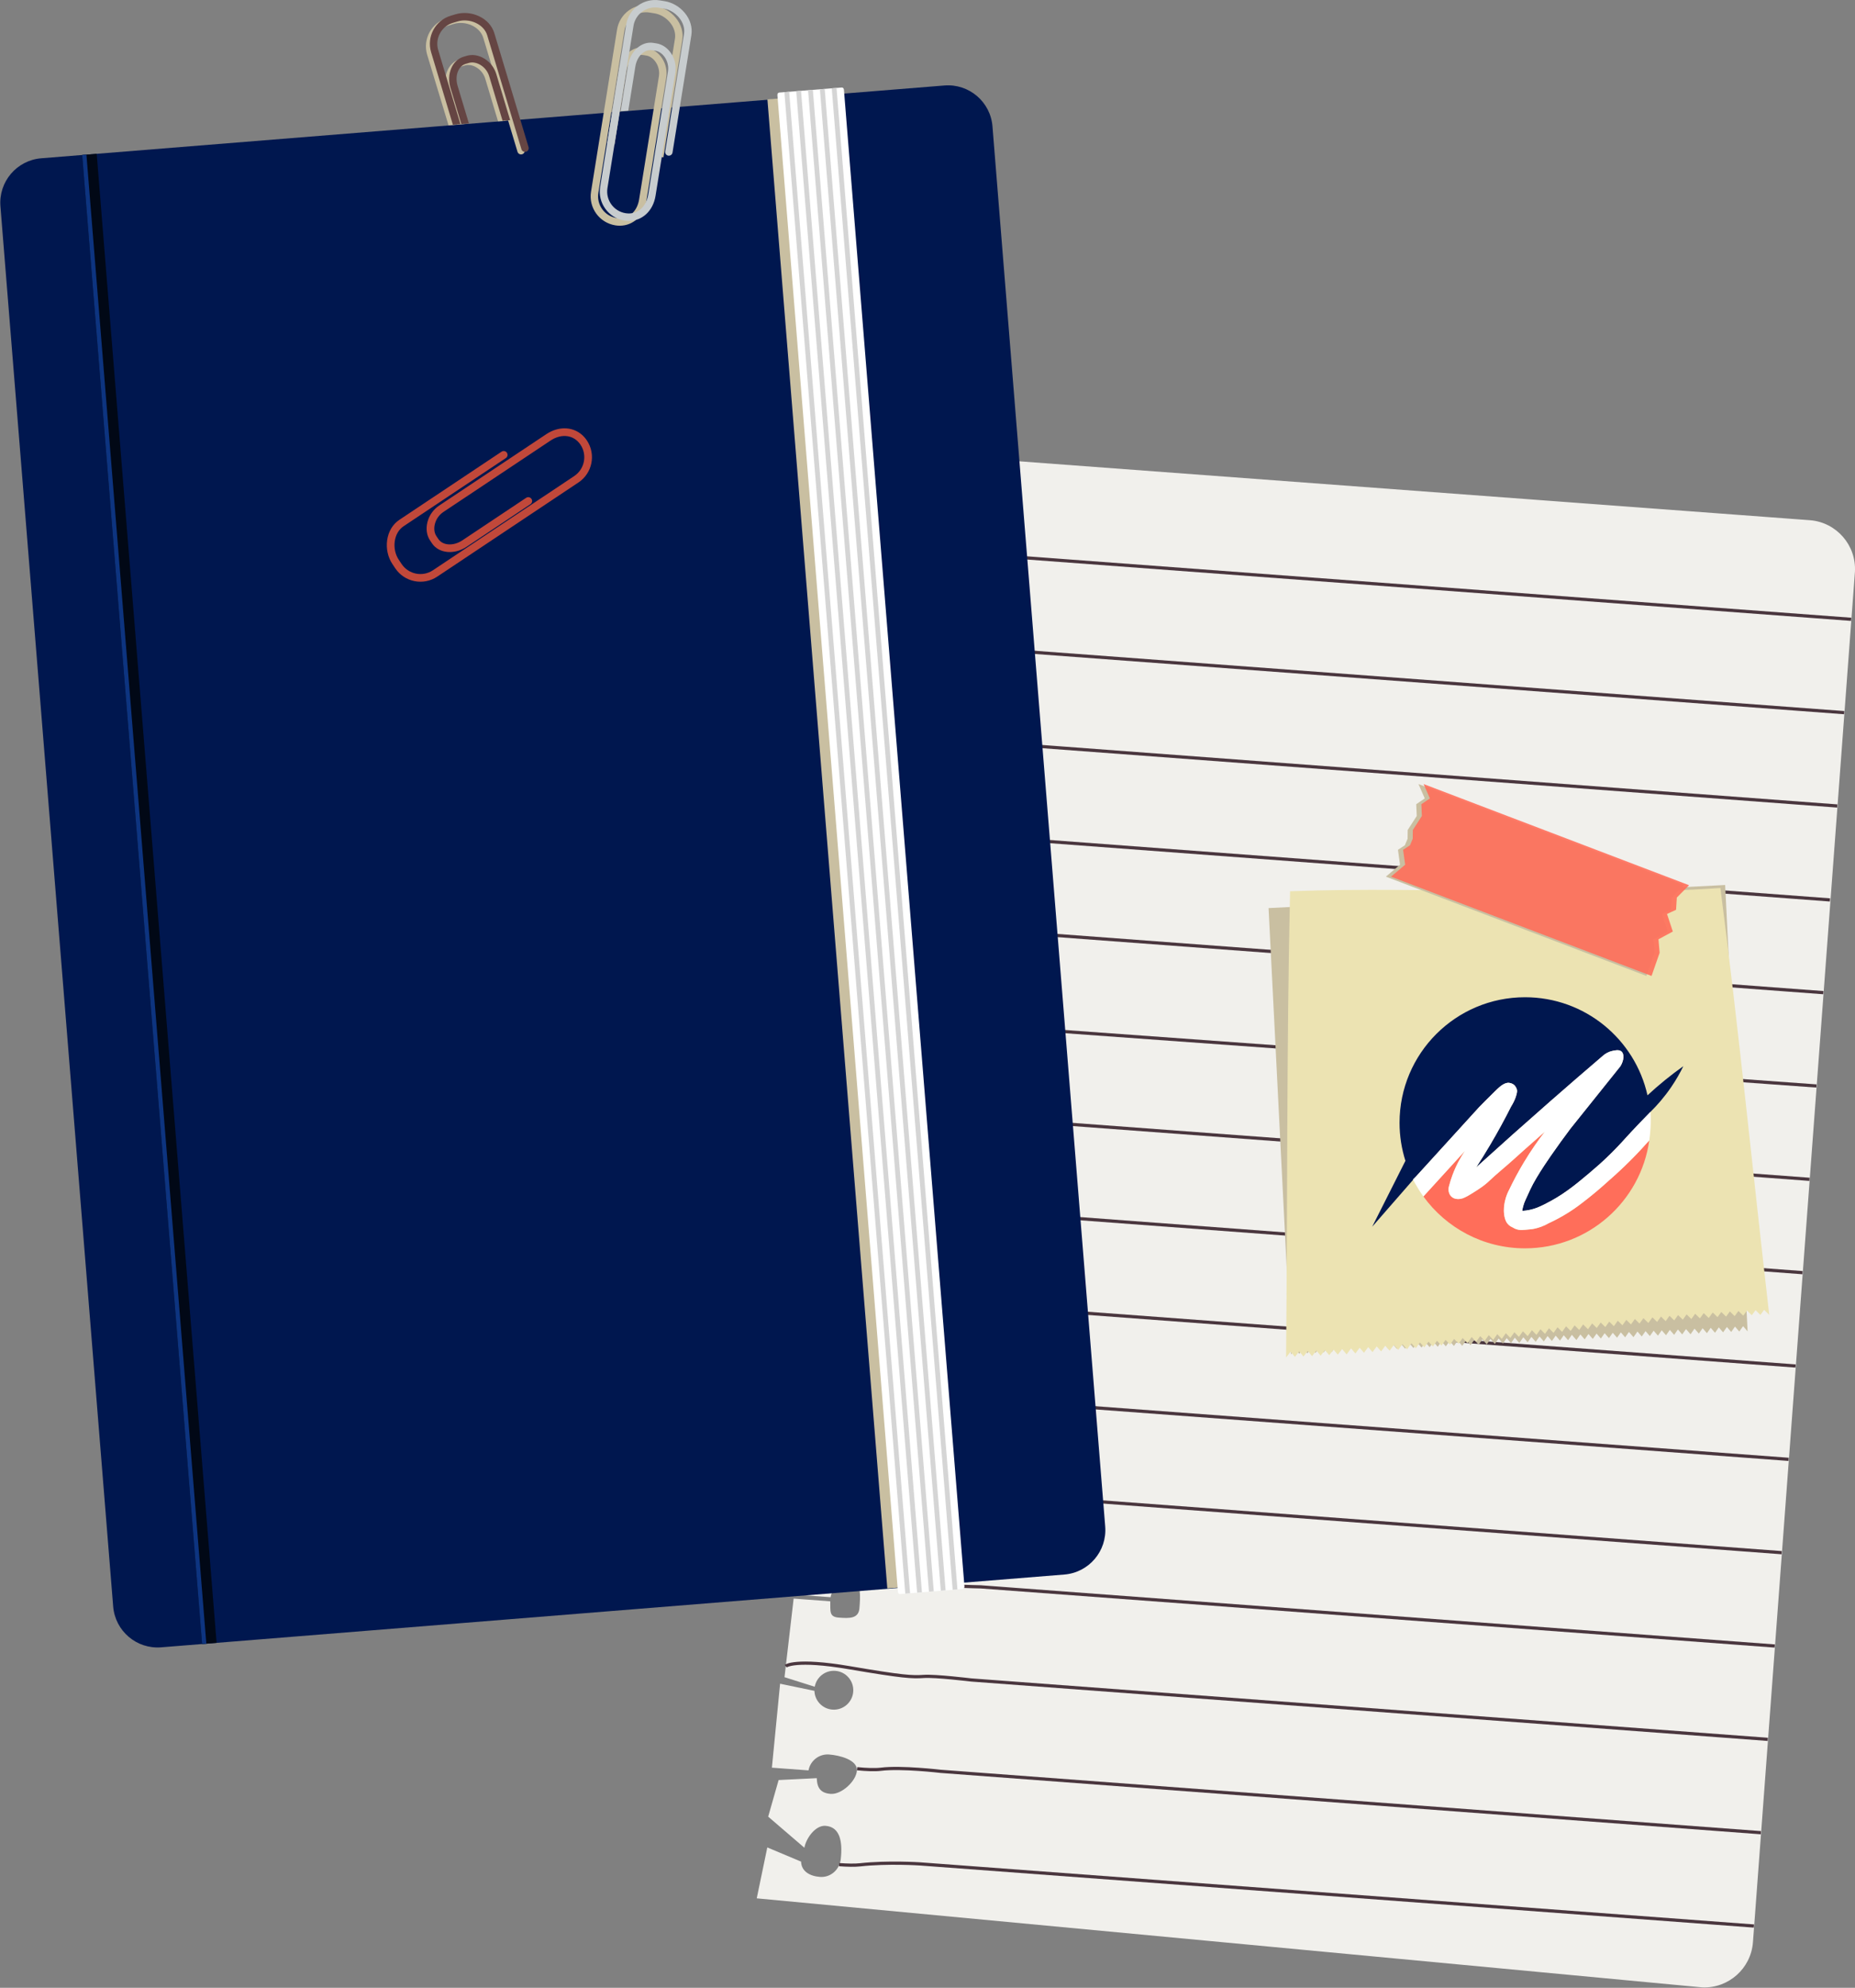 <?xml version="1.0" encoding="UTF-8" standalone="no"?>
<!-- Created with Inkscape (http://www.inkscape.org/) -->

<svg
   version="1.1"
   id="svg1"
   width="881.418"
   height="944.07"
   viewBox="0 0 881.418 944.07"
   xmlns="http://www.w3.org/2000/svg"
   xmlns:svg="http://www.w3.org/2000/svg">
  <rect x="0" y="0" width="881.418" height="944.07" fill="#808080" stroke="none"/>
  <defs
     id="defs1">
    <clipPath
       clipPathUnits="userSpaceOnUse"
       id="clipPath1219">
      <path
         d="M 0,1080 H 1920 V 0 H 0 Z"
         transform="translate(-1274.569,-708.72)"
         id="path1219" />
    </clipPath>
    <clipPath
       clipPathUnits="userSpaceOnUse"
       id="clipPath1221">
      <path
         d="M 0,1080 H 1920 V 0 H 0 Z"
         transform="translate(-934.859,-699.806)"
         id="path1221" />
    </clipPath>
    <clipPath
       clipPathUnits="userSpaceOnUse"
       id="clipPath1223">
      <path
         d="M 0,1080 H 1920 V 0 H 0 Z"
         transform="translate(-935.414,-665.532)"
         id="path1223" />
    </clipPath>
    <clipPath
       clipPathUnits="userSpaceOnUse"
       id="clipPath1225">
      <path
         d="M 0,1080 H 1920 V 0 H 0 Z"
         transform="translate(-932.032,-633.237)"
         id="path1225" />
    </clipPath>
    <clipPath
       clipPathUnits="userSpaceOnUse"
       id="clipPath1227">
      <path
         d="M 0,1080 H 1920 V 0 H 0 Z"
         transform="translate(-955.361,-597.85)"
         id="path1227" />
    </clipPath>
    <clipPath
       clipPathUnits="userSpaceOnUse"
       id="clipPath1229">
      <path
         d="M 0,1080 H 1920 V 0 H 0 Z"
         transform="translate(-951.737,-564.645)"
         id="path1229" />
    </clipPath>
    <clipPath
       clipPathUnits="userSpaceOnUse"
       id="clipPath1231">
      <path
         d="M 0,1080 H 1920 V 0 H 0 Z"
         transform="translate(-951.278,-530.738)"
         id="path1231" />
    </clipPath>
    <clipPath
       clipPathUnits="userSpaceOnUse"
       id="clipPath1233">
      <path
         d="M 0,1080 H 1920 V 0 H 0 Z"
         transform="translate(-948.577,-498.181)"
         id="path1233" />
    </clipPath>
    <clipPath
       clipPathUnits="userSpaceOnUse"
       id="clipPath1235">
      <path
         d="M 0,1080 H 1920 V 0 H 0 Z"
         transform="translate(-944.192,-465.17)"
         id="path1235" />
    </clipPath>
    <clipPath
       clipPathUnits="userSpaceOnUse"
       id="clipPath1237">
      <path
         d="M 0,1080 H 1920 V 0 H 0 Z"
         transform="translate(-919.546,-433.468)"
         id="path1237" />
    </clipPath>
    <clipPath
       clipPathUnits="userSpaceOnUse"
       id="clipPath1239">
      <path
         d="M 0,1080 H 1920 V 0 H 0 Z"
         transform="translate(-914.714,-400.373)"
         id="path1239" />
    </clipPath>
    <clipPath
       clipPathUnits="userSpaceOnUse"
       id="clipPath1241">
      <path
         d="M 0,1080 H 1920 V 0 H 0 Z"
         transform="translate(-912.311,-367.245)"
         id="path1241" />
    </clipPath>
    <clipPath
       clipPathUnits="userSpaceOnUse"
       id="clipPath1243">
      <path
         d="M 0,1080 H 1920 V 0 H 0 Z"
         transform="translate(-911.988,-333.772)"
         id="path1243" />
    </clipPath>
    <clipPath
       clipPathUnits="userSpaceOnUse"
       id="clipPath1245">
      <path
         d="M 0,1080 H 1920 V 0 H 0 Z"
         transform="translate(-909.469,-300.54)"
         id="path1245" />
    </clipPath>
    <clipPath
       clipPathUnits="userSpaceOnUse"
       id="clipPath1247">
      <path
         d="M 0,1080 H 1920 V 0 H 0 Z"
         transform="translate(-934.939,-264.006)"
         id="path1247" />
    </clipPath>
    <clipPath
       clipPathUnits="userSpaceOnUse"
       id="clipPath1249">
      <path
         d="M 0,1080 H 1920 V 0 H 0 Z"
         transform="translate(-928.496,-229.838)"
         id="path1249" />
    </clipPath>
    <clipPath
       clipPathUnits="userSpaceOnUse"
       id="clipPath1250">
      <path
         d="m 1081.546,411.515 h 170.737 v 167.238 h -170.737 z"
         transform="translate(-1081.544,-570.558)"
         id="path1250" />
    </clipPath>
    <clipPath
       clipPathUnits="userSpaceOnUse"
       id="clipPath1252">
      <path
         d="M 0,1080 H 1920 V 0 H 0 Z"
         transform="matrix(1.333,0,0,-1.333,18060,1440)"
         id="path1252" />
    </clipPath>
    <clipPath
       clipPathUnits="userSpaceOnUse"
       id="clipPath1254">
      <path
         d="M 0,1080 H 1920 V 0 H 0 Z"
         transform="translate(-1089.206,-576.565)"
         id="path1254" />
    </clipPath>
    <clipPath
       clipPathUnits="userSpaceOnUse"
       id="clipPath1255">
      <path
         d="m 1123.344,546.385 h 106.243 v 68.365 h -106.243 z"
         transform="translate(-1123.342,-581.758)"
         id="path1255" />
    </clipPath>
    <clipPath
       clipPathUnits="userSpaceOnUse"
       id="clipPath1257">
      <path
         d="M 0,1080 H 1920 V 0 H 0 Z"
         transform="matrix(1.333,0,0,-1.333,18060,1440)"
         id="path1257" />
    </clipPath>
    <clipPath
       clipPathUnits="userSpaceOnUse"
       id="clipPath1258">
      <path
         d="m 1125.166,546.385 h 106.259 v 68.365 h -106.259 z"
         transform="translate(-1125.172,-581.758)"
         id="path1258" />
    </clipPath>
    <clipPath
       clipPathUnits="userSpaceOnUse"
       id="clipPath1260">
      <path
         d="M 0,1080 H 1920 V 0 H 0 Z"
         transform="matrix(1.333,0,0,-1.333,18060,1440)"
         id="path1260" />
    </clipPath>
    <clipPath
       clipPathUnits="userSpaceOnUse"
       id="clipPath1261">
      <path
         d="m 788.117,848.936 h 21.737 v 24.593 h -21.737 z"
         transform="translate(-791.134,-862.57)"
         id="path1261" />
    </clipPath>
    <clipPath
       clipPathUnits="userSpaceOnUse"
       id="clipPath1263">
      <path
         d="M 0,1080 H 1920 V 0 H 0 Z"
         transform="matrix(1.333,0,0,-1.333,18060,1440)"
         id="path1263" />
    </clipPath>
    <clipPath
       clipPathUnits="userSpaceOnUse"
       id="clipPath1265">
      <path
         d="M 0,1080 H 1920 V 0 H 0 Z"
         transform="translate(-1023.328,-350.282)"
         id="path1265" />
    </clipPath>
    <clipPath
       clipPathUnits="userSpaceOnUse"
       id="clipPath1267">
      <path
         d="M 0,1080 H 1920 V 0 H 0 Z"
         transform="translate(-706.658,-308.832)"
         id="path1267" />
    </clipPath>
    <clipPath
       clipPathUnits="userSpaceOnUse"
       id="clipPath1269">
      <path
         d="M 0,1080 H 1920 V 0 H 0 Z"
         transform="translate(-702.997,-308.537)"
         id="path1269" />
    </clipPath>
    <clipPath
       clipPathUnits="userSpaceOnUse"
       id="clipPath1270">
      <path
         d="m 902.934,328.088 h 66.463 v 532.445 h -66.463 z"
         transform="translate(-926.66,-860.534)"
         id="path1270" />
    </clipPath>
    <clipPath
       clipPathUnits="userSpaceOnUse"
       id="clipPath1272">
      <path
         d="M 0,1080 H 1920 V 0 H 0 Z"
         transform="matrix(1.333,0,0,-1.333,18060,1440)"
         id="path1272" />
    </clipPath>
    <clipPath
       clipPathUnits="userSpaceOnUse"
       id="clipPath1274">
      <path
         d="M 0,1080 H 1920 V 0 H 0 Z"
         transform="translate(-973.163,-328.958)"
         id="path1274" />
    </clipPath>
    <clipPath
       clipPathUnits="userSpaceOnUse"
       id="clipPath1276">
      <path
         d="M 0,1080 H 1920 V 0 H 0 Z"
         transform="translate(-958.009,-326.852)"
         id="path1276" />
    </clipPath>
    <clipPath
       clipPathUnits="userSpaceOnUse"
       id="clipPath1278">
      <path
         d="M 0,1080 H 1920 V 0 H 0 Z"
         transform="translate(-953.788,-326.511)"
         id="path1278" />
    </clipPath>
    <clipPath
       clipPathUnits="userSpaceOnUse"
       id="clipPath1280">
      <path
         d="M 0,1080 H 1920 V 0 H 0 Z"
         transform="translate(-962.229,-327.191)"
         id="path1280" />
    </clipPath>
    <clipPath
       clipPathUnits="userSpaceOnUse"
       id="clipPath1282">
      <path
         d="M 0,1080 H 1920 V 0 H 0 Z"
         transform="translate(-966.449,-327.533)"
         id="path1282" />
    </clipPath>
    <clipPath
       clipPathUnits="userSpaceOnUse"
       id="clipPath1284">
      <path
         d="M 0,1080 H 1920 V 0 H 0 Z"
         transform="translate(-970.67,-327.872)"
         id="path1284" />
    </clipPath>
    <clipPath
       clipPathUnits="userSpaceOnUse"
       id="clipPath1285">
      <path
         d="m 839.953,813.627 h 32.783 v 78.702 h -32.783 z"
         transform="translate(-850.331,-813.627)"
         id="path1285" />
    </clipPath>
    <clipPath
       clipPathUnits="userSpaceOnUse"
       id="clipPath1287">
      <path
         d="M 0,1080 H 1920 V 0 H 0 Z"
         transform="matrix(1.333,0,0,-1.333,18060,1440)"
         id="path1287" />
    </clipPath>
    <clipPath
       clipPathUnits="userSpaceOnUse"
       id="clipPath1289">
      <path
         d="M 0,1080 H 1920 V 0 H 0 Z"
         transform="translate(-873.512,-889.416)"
         id="path1289" />
    </clipPath>
    <clipPath
       clipPathUnits="userSpaceOnUse"
       id="clipPath1290">
      <path
         d="m 781.25,839.01 h 35.241 v 49.495 H 781.25 Z"
         transform="translate(-784.232,-875.284)"
         id="path1290" />
    </clipPath>
    <clipPath
       clipPathUnits="userSpaceOnUse"
       id="clipPath1292">
      <path
         d="M 0,1080 H 1920 V 0 H 0 Z"
         transform="matrix(1.333,0,0,-1.333,18060,1440)"
         id="path1292" />
    </clipPath>
    <clipPath
       clipPathUnits="userSpaceOnUse"
       id="clipPath1294">
      <path
         d="M 0,1080 H 1920 V 0 H 0 Z"
         transform="translate(-785.636,-876.183)"
         id="path1294" />
    </clipPath>
    <clipPath
       clipPathUnits="userSpaceOnUse"
       id="clipPath1296">
      <path
         d="M 0,1080 H 1920 V 0 H 0 Z"
         transform="translate(-792.536,-863.47)"
         id="path1296" />
    </clipPath>
    <clipPath
       clipPathUnits="userSpaceOnUse"
       id="clipPath1298">
      <path
         d="M 0,1080 H 1920 V 0 H 0 Z"
         transform="translate(-837.596,-738.433)"
         id="path1298" />
    </clipPath>
    <clipPath
       clipPathUnits="userSpaceOnUse"
       id="clipPath1300">
      <path
         d="M 0,1080 H 1920 V 0 H 0 Z"
         transform="translate(-1229.35,-514.243)"
         id="path1300" />
    </clipPath>
    <clipPath
       clipPathUnits="userSpaceOnUse"
       id="clipPath1302">
      <path
         d="M 0,1080 H 1920 V 0 H 0 Z"
         transform="translate(-1217.214,-487.814)"
         id="path1302" />
    </clipPath>
    <clipPath
       clipPathUnits="userSpaceOnUse"
       id="clipPath1304">
      <path
         d="M 0,1080 H 1920 V 0 H 0 Z"
         transform="translate(-1217.651,-492.079)"
         id="path1304" />
    </clipPath>
  </defs>
  <g
     id="g1217"
     transform="translate(-18899.289,-247.965)">
    <path
       id="path1218"
       d="m 0,0 -0.674,0.05 -334.5,24.905 -3.102,-19.998 13.05,-0.971 c 0.623,3.444 5.198,3.563 8.766,3.298 3.814,-0.285 6.677,-3.605 6.391,-7.421 -0.283,-3.813 -3.604,-6.677 -7.419,-6.392 -3.568,0.265 -7.741,5.556 -7.847,9.054 l -16.06,2.732 3.314,-27.874 13.615,-4.048 c 0.621,3.441 2.219,4.411 5.787,4.147 3.815,-0.284 6.675,-3.607 6.392,-7.42 -0.284,-3.816 -3.605,-6.678 -7.42,-6.395 -3.568,0.267 -4.188,4.078 -4.294,7.577 l -15.167,0.083 0.02,-26.894 10.923,-2.419 c 0.623,3.444 3.76,5.93 7.327,5.665 3.815,-0.283 6.675,-3.606 6.392,-7.421 -0.283,-3.814 -3.607,-6.675 -7.421,-6.392 -3.568,0.267 -6.301,3.19 -6.407,6.688 l -13.051,0.972 -1.99,-28.676 13.72,-2.286 c 0.623,3.444 2.97,7.58 6.539,7.313 3.814,-0.285 6.676,-3.605 6.391,-7.419 -0.283,-3.815 -3.605,-6.677 -7.419,-6.393 -3.568,0.266 -5.182,1.808 -5.288,5.308 l -16.771,-1.476 1.128,-18.821 13.111,-2.545 c 0.624,3.445 6.456,5.272 10.024,5.007 3.814,-0.285 3.28,-7.068 2.996,-10.883 -0.283,-3.816 -3.606,-6.678 -7.419,-6.393 -3.568,0.267 -6.3,3.189 -6.407,6.687 l -12.414,6.664 -0.42,-35.561 10.722,0.558 c 0.623,3.443 3.76,5.929 7.328,5.664 3.815,-0.285 6.677,-3.606 6.392,-7.423 -0.285,-3.813 -0.857,-7.229 -4.673,-6.944 -3.566,0.265 -6.299,3.189 -6.407,6.686 l -13.052,0.971 -4.858,-27.786 13.052,-0.971 c 0.623,3.444 3.758,5.93 7.326,5.665 3.814,-0.285 6.679,-3.606 6.393,-7.423 -0.285,-3.813 -3.606,-6.677 -7.421,-6.392 -3.566,0.267 -6.3,3.189 -6.407,6.687 l -13.052,0.973 -2.11,-28.341 13.903,2.149 c 0.621,3.443 2.907,2.809 6.475,2.543 3.816,-0.284 6.678,-3.605 6.393,-7.42 -0.283,-3.814 -3.606,-6.678 -7.42,-6.393 -3.571,0.267 -3.829,3.858 -3.935,7.354 l -15.525,0.304 0.932,-27.735 11.783,-0.109 c 0.623,3.444 4.73,5.963 8.296,5.699 3.815,-0.284 3.934,-5.108 3.651,-8.922 -0.285,-3.814 -3.609,-6.677 -7.421,-6.391 -3.568,0.264 -4.921,2.607 -5.027,6.106 l -14.433,1.551 -0.504,-30.202 13.051,-0.973 c 0.623,3.442 3.76,5.93 7.328,5.667 3.812,-0.287 6.752,-0.052 6.469,-3.865 -0.285,-3.815 -3.683,-10.235 -7.499,-9.95 -3.566,0.267 -5.232,1.728 -5.339,5.226 l -13.052,0.973 -4.782,-25.017 13.052,-0.973 c 0.623,3.444 3.76,5.929 7.328,5.665 3.813,-0.285 7.699,-0.825 7.412,-4.64 -0.283,-3.814 -4.628,-9.456 -8.442,-9.173 -3.568,0.267 -6.432,1.55 -6.539,5.05 l -12.918,2.608 -2.112,-28.341 13.553,0.765 c 0.623,3.443 3.257,4.196 6.825,3.928 3.815,-0.283 6.677,-3.604 6.392,-7.419 -0.283,-3.817 -3.603,-6.676 -7.419,-6.393 -3.568,0.265 -6.301,3.189 -6.408,6.689 l -13.052,0.969 -2.11,-28.339 12.565,1.279 c 0.623,3.445 4.246,3.679 7.814,3.415 3.814,-0.285 6.676,-3.609 6.391,-7.424 -0.283,-3.815 -0.182,-4.581 -3.996,-4.297 -3.568,0.269 -9.724,1.094 -9.832,4.592 l -13.051,0.973 1.313,-26.246 13.053,-0.972 c 0.623,3.444 3.758,5.93 7.326,5.665 3.814,-0.283 3.253,-5.701 2.97,-9.517 -0.283,-3.815 -3.536,-3.701 -7.351,-3.416 -3.568,0.267 -2.947,2.31 -3.056,5.807 l -13.05,0.974 -3.26,-28.007 10.777,-3.404 c 0.623,3.445 3.76,5.931 7.328,5.665 3.815,-0.281 6.676,-3.607 6.394,-7.419 -0.286,-3.815 -3.609,-6.679 -7.422,-6.394 -3.568,0.267 -6.302,3.187 -6.408,6.687 l -12.238,2.54 -2.924,-29.909 13.052,-0.97 c 0.623,3.443 3.759,5.93 7.327,5.664 3.815,-0.283 10.206,-1.928 9.921,-5.742 -0.283,-3.814 -5.517,-8.573 -9.334,-8.291 -3.565,0.267 -4.866,2.105 -4.974,5.602 l -13.597,-0.671 -3.72,-13.043 12.903,-11.079 c 0.623,3.445 3.968,8.07 7.536,7.807 5.08,-0.379 6.142,-5.438 5.44,-11.807 -0.42,-3.801 -3.608,-6.676 -7.423,-6.391 -3.566,0.265 -6.622,1.949 -6.729,5.448 l -12.04,5.057 -3.766,-18.141 334.856,-31.523 2.287,-0.215 c 9.318,-0.32 17.247,6.757 17.962,16.069 l 0.036,0.473 36.312,487.726 0.008,0.128 C 16.47,-8.896 9.376,-0.791 0,0"
       style="fill:#f1f0ec;fill-opacity:1;fill-rule:nonzero;stroke:none"
       transform="matrix(1.333,0,0,-1.333,19759.425,495.04)"
       clip-path="url(#clipPath1219)" />
    <path
       id="path1220"
       d="m 0,0 c 0,0 6.485,-6.337 23.713,-4.11 17.229,2.229 28.029,0.259 28.029,0.259 l 302.643,-22.534"
       style="fill:none;stroke:#4a363e;stroke-width:1.141;stroke-linecap:butt;stroke-linejoin:miter;stroke-miterlimit:10;stroke-dasharray:none;stroke-opacity:1"
       transform="matrix(1.333,0,0,-1.333,19306.478,506.925)"
       clip-path="url(#clipPath1221)" />
    <path
       id="path1222"
       d="m 0,0 c 0,0 8.687,2.849 21.938,-0.42 11.041,-2.725 22.58,-2.094 22.58,-2.094 l 306.836,-22.845"
       style="fill:none;stroke:#4a363e;stroke-width:1.141;stroke-linecap:butt;stroke-linejoin:miter;stroke-miterlimit:10;stroke-dasharray:none;stroke-opacity:1"
       transform="matrix(1.333,0,0,-1.333,19307.218,552.624)"
       clip-path="url(#clipPath1223)" />
    <path
       id="path1224"
       d="m 0,0 c 0,0 18.602,-3.2 27.641,-3.625 9.038,-0.425 33.99,-0.978 33.99,-0.978 L 352.26,-26.31"
       style="fill:none;stroke:#4a363e;stroke-width:1.141;stroke-linecap:butt;stroke-linejoin:miter;stroke-miterlimit:10;stroke-dasharray:none;stroke-opacity:1"
       transform="matrix(1.333,0,0,-1.333,19302.709,595.684)"
       clip-path="url(#clipPath1225)" />
    <path
       id="path1226"
       d="M 0,0 326.332,-24.384"
       style="fill:none;stroke:#4a363e;stroke-width:1.141;stroke-linecap:butt;stroke-linejoin:miter;stroke-miterlimit:10;stroke-dasharray:none;stroke-opacity:1"
       transform="matrix(1.333,0,0,-1.333,19333.815,642.867)"
       clip-path="url(#clipPath1227)" />
    <path
       id="path1228"
       d="M 0,0 C 2.25,0.643 36.986,-2.548 36.986,-2.548 L 327.603,-24.211"
       style="fill:none;stroke:#4a363e;stroke-width:1.141;stroke-linecap:butt;stroke-linejoin:miter;stroke-miterlimit:10;stroke-dasharray:none;stroke-opacity:1"
       transform="matrix(1.333,0,0,-1.333,19328.983,687.14)"
       clip-path="url(#clipPath1229)" />
    <path
       id="path1230"
       d="M 0,0 C 4.121,-1.349 34.561,-2.501 34.561,-2.501 L 325.589,-23.549"
       style="fill:none;stroke:#4a363e;stroke-width:1.141;stroke-linecap:butt;stroke-linejoin:miter;stroke-miterlimit:10;stroke-dasharray:none;stroke-opacity:1"
       transform="matrix(1.333,0,0,-1.333,19328.37,732.349)"
       clip-path="url(#clipPath1231)" />
    <path
       id="path1232"
       d="M 0,0 C 1.017,-1.497 38.304,-2.846 38.304,-2.846 L 325.815,-24.239"
       style="fill:none;stroke:#4a363e;stroke-width:1.141;stroke-linecap:butt;stroke-linejoin:miter;stroke-miterlimit:10;stroke-dasharray:none;stroke-opacity:1"
       transform="matrix(1.333,0,0,-1.333,19324.769,775.759)"
       clip-path="url(#clipPath1233)" />
    <path
       id="path1234"
       d="M 0,0 327.724,-24.475"
       style="fill:none;stroke:#4a363e;stroke-width:1.141;stroke-linecap:butt;stroke-linejoin:miter;stroke-miterlimit:10;stroke-dasharray:none;stroke-opacity:1"
       transform="matrix(1.333,0,0,-1.333,19318.923,819.774)"
       clip-path="url(#clipPath1235)" />
    <path
       id="path1236"
       d="m 0,0 c 0,0 23.183,-4.246 30.931,-4.04 7.751,0.204 35.317,-0.887 35.317,-0.887 l 283.647,-21.094"
       style="fill:none;stroke:#4a363e;stroke-width:1.141;stroke-linecap:butt;stroke-linejoin:miter;stroke-miterlimit:10;stroke-dasharray:none;stroke-opacity:1"
       transform="matrix(1.333,0,0,-1.333,19286.061,862.043)"
       clip-path="url(#clipPath1237)" />
    <path
       id="path1238"
       d="m 0,0 c 0,0 17.179,-2.933 24.148,-2.867 6.967,0.069 38.028,-1.754 38.028,-1.754 l 290.073,-21.554"
       style="fill:none;stroke:#4a363e;stroke-width:1.141;stroke-linecap:butt;stroke-linejoin:miter;stroke-miterlimit:10;stroke-dasharray:none;stroke-opacity:1"
       transform="matrix(1.333,0,0,-1.333,19279.619,906.17)"
       clip-path="url(#clipPath1239)" />
    <path
       id="path1240"
       d="M 0,0 C 0,0 13.885,-2.491 20.669,-1.887 31.113,-0.958 72.19,-5.39 72.19,-5.39 l 279.99,-20.902"
       style="fill:none;stroke:#4a363e;stroke-width:1.141;stroke-linecap:butt;stroke-linejoin:miter;stroke-miterlimit:10;stroke-dasharray:none;stroke-opacity:1"
       transform="matrix(1.333,0,0,-1.333,19276.415,950.339)"
       clip-path="url(#clipPath1241)" />
    <path
       id="path1242"
       d="m 0,0 c 0,0 10.725,0.028 16.698,0.117 5.973,0.09 21.33,-1.921 26.551,-3.338 5.223,-1.416 23.77,-1.771 23.77,-1.771 l 283.007,-21.073"
       style="fill:none;stroke:#4a363e;stroke-width:1.141;stroke-linecap:butt;stroke-linejoin:miter;stroke-miterlimit:10;stroke-dasharray:none;stroke-opacity:1"
       transform="matrix(1.333,0,0,-1.333,19275.984,994.971)"
       clip-path="url(#clipPath1243)" />
    <path
       id="path1244"
       d="m 0,0 c 0,0 3.309,2.758 22.846,-0.579 18.821,-3.214 22.237,-3.375 26.345,-3.087 4.106,0.292 16.95,-1.261 16.95,-1.261 L 350.07,-26.081"
       style="fill:none;stroke:#4a363e;stroke-width:1.141;stroke-linecap:butt;stroke-linejoin:miter;stroke-miterlimit:10;stroke-dasharray:none;stroke-opacity:1"
       transform="matrix(1.333,0,0,-1.333,19272.625,1039.28)"
       clip-path="url(#clipPath1245)" />
    <path
       id="path1246"
       d="M 0,0 C 3.23,-0.321 6.309,-0.456 8.501,-0.184 15.74,0.714 29.789,-0.939 29.789,-0.939 L 322.123,-22.794"
       style="fill:none;stroke:#4a363e;stroke-width:1.141;stroke-linecap:butt;stroke-linejoin:miter;stroke-miterlimit:10;stroke-dasharray:none;stroke-opacity:1"
       transform="matrix(1.333,0,0,-1.333,19306.585,1087.992)"
       clip-path="url(#clipPath1247)" />
    <path
       id="path1248"
       d="m 0,0 c 2.972,-0.223 5.592,-0.275 7.512,-0.062 9.791,1.082 21.24,0.327 21.24,0.327 L 326.093,-21.87"
       style="fill:none;stroke:#4a363e;stroke-width:1.141;stroke-linecap:butt;stroke-linejoin:miter;stroke-miterlimit:10;stroke-dasharray:none;stroke-opacity:1"
       transform="matrix(1.333,0,0,-1.333,19297.995,1133.55)"
       clip-path="url(#clipPath1249)" />
    <g
       id="g1251"
       clip-path="url(#clipPath1252)">
      <path
         d="m 0,0 8.01,-159.043 1.423,2.01 1.533,-1.764 1.349,1.91 1.536,-1.763 1.348,1.908 1.536,-1.764 1.349,1.909 1.534,-1.764 1.349,1.909 1.534,-1.764 1.351,1.908 1.532,-1.763 1.351,1.91 1.615,-1.858 1.424,2.011 1.533,-1.764 1.348,1.909 1.536,-1.764 1.349,1.908 1.534,-1.762 1.349,1.909 1.536,-1.764 1.349,1.909 1.532,-1.764 1.351,1.908 1.534,-1.763 1.349,1.91 1.617,-1.858 1.422,2.009 1.534,-1.762 1.351,1.909 1.533,-1.764 1.35,1.908 1.534,-1.763 1.349,1.908 1.536,-1.763 1.349,1.91 1.532,-1.764 1.351,1.908 1.534,-1.763 1.349,1.908 1.615,-1.856 1.424,2.009 1.534,-1.763 1.349,1.91 1.534,-1.764 1.349,1.908 1.536,-1.763 1.349,1.908 1.532,-1.763 1.351,1.908 1.534,-1.764 1.35,1.91 1.533,-1.763 1.35,1.908 1.618,-1.858 1.422,2.011 1.534,-1.763 1.349,1.908 1.534,-1.762 1.351,1.907 1.532,-1.762 1.35,1.908 1.533,-1.763 1.35,1.908 1.536,-1.764 1.349,1.909 1.534,-1.764 1.349,1.91 1.618,-1.858 1.42,2.01 1.534,-1.762 1.351,1.908 1.534,-1.764 1.35,1.909 1.534,-1.764 1.348,1.91 1.535,-1.763 1.349,1.908 1.535,-1.764 1.35,1.909 1.533,-1.764 1.35,1.909 1.616,-1.857 1.422,2.01 1.534,-1.764 1.35,1.91 1.534,-1.764 1.349,1.909 1.534,-1.764 1.349,1.909 1.535,-1.764 1.35,1.908 1.534,-1.763 1.349,1.91 1.536,-1.764 1.347,1.909 1.619,-1.858 1.42,2.011 1.536,-1.764 1.349,1.908 1.534,-1.762 1.349,1.907 1.533,-1.762 1.35,1.909 1.534,-1.764 1.351,1.908 1.534,-1.763 1.349,1.908 1.534,-1.762 1.349,1.909 1.617,-1.858 -8.01,159.042 z"
         style="fill:#c9bfa1;fill-opacity:1;fill-rule:nonzero;stroke:none"
         transform="matrix(1.333,0,0,-1.333,19502.059,679.257)"
         clip-path="url(#clipPath1250)"
         id="path1251" />
    </g>
    <path
       id="path1253"
       d="m 0,0 c -1.24,-55.468 -0.893,-110.83 -1.422,-166.112 0.545,0.69 1.088,1.38 1.63,2.071 0.505,-0.621 1.009,-1.241 1.515,-1.858 0.512,0.656 1.028,1.315 1.541,1.974 0.504,-0.617 1.012,-1.235 1.518,-1.85 0.512,0.659 1.026,1.321 1.537,1.983 0.506,-0.615 1.014,-1.23 1.521,-1.843 0.511,0.664 1.024,1.327 1.533,1.993 0.509,-0.612 1.017,-1.225 1.526,-1.837 0.509,0.669 1.02,1.334 1.528,2.003 0.509,-0.61 1.02,-1.219 1.529,-1.829 0.51,0.67 1.016,1.339 1.525,2.009 0.509,-0.606 1.022,-1.215 1.531,-1.82 0.508,0.67 1.014,1.342 1.521,2.016 0.537,-0.638 1.077,-1.276 1.617,-1.909 0.534,0.71 1.068,1.417 1.596,2.128 0.513,-0.602 1.027,-1.204 1.541,-1.804 0.505,0.675 1.007,1.35 1.51,2.027 0.514,-0.6 1.028,-1.199 1.544,-1.796 0.503,0.677 1.006,1.354 1.507,2.03 0.514,-0.597 1.029,-1.194 1.545,-1.788 0.503,0.679 1.003,1.356 1.504,2.034 0.515,-0.594 1.033,-1.188 1.55,-1.78 0.501,0.679 0.999,1.359 1.497,2.039 0.517,-0.592 1.037,-1.183 1.554,-1.774 0.499,0.682 0.999,1.361 1.495,2.041 0.519,-0.589 1.038,-1.177 1.559,-1.764 0.496,0.68 0.994,1.362 1.489,2.042 0.548,-0.617 1.096,-1.233 1.646,-1.848 0.522,0.717 1.043,1.433 1.565,2.151 0.522,-0.585 1.043,-1.167 1.565,-1.748 0.495,0.682 0.99,1.362 1.482,2.044 0.523,-0.581 1.045,-1.16 1.569,-1.741 0.493,0.681 0.984,1.363 1.476,2.045 0.523,-0.579 1.047,-1.155 1.573,-1.733 0.493,0.682 0.984,1.364 1.474,2.044 0.526,-0.576 1.051,-1.151 1.577,-1.725 0.489,0.682 0.979,1.362 1.467,2.042 0.526,-0.574 1.054,-1.145 1.582,-1.718 0.488,0.682 0.977,1.363 1.464,2.042 0.527,-0.571 1.056,-1.142 1.585,-1.71 0.486,0.68 0.973,1.36 1.459,2.038 0.56,-0.597 1.115,-1.197 1.672,-1.794 0.515,0.717 1.025,1.432 1.538,2.147 0.529,-0.566 1.061,-1.132 1.591,-1.697 0.485,0.681 0.97,1.359 1.452,2.036 0.53,-0.565 1.062,-1.129 1.596,-1.692 0.483,0.678 0.966,1.357 1.449,2.032 0.532,-0.561 1.066,-1.123 1.598,-1.682 0.483,0.675 0.965,1.352 1.445,2.027 0.533,-0.562 1.069,-1.12 1.602,-1.679 0.48,0.677 0.964,1.35 1.442,2.025 0.535,-0.559 1.07,-1.116 1.607,-1.672 0.48,0.673 0.959,1.347 1.437,2.021 0.537,-0.557 1.074,-1.112 1.611,-1.668 0.478,0.672 0.956,1.345 1.433,2.016 0.566,-0.584 1.133,-1.168 1.7,-1.751 0.503,0.708 1.006,1.414 1.509,2.117 0.536,-0.552 1.077,-1.103 1.617,-1.655 0.475,0.669 0.95,1.337 1.425,2.006 0.54,-0.553 1.08,-1.103 1.622,-1.651 0.475,0.665 0.949,1.334 1.422,1.998 0.542,-0.549 1.084,-1.1 1.626,-1.648 0.473,0.665 0.945,1.33 1.417,1.994 0.543,-0.548 1.086,-1.096 1.63,-1.645 0.472,0.663 0.944,1.328 1.415,1.989 0.544,-0.549 1.089,-1.095 1.634,-1.642 0.47,0.662 0.94,1.321 1.411,1.982 0.545,-0.545 1.09,-1.092 1.636,-1.637 0.47,0.659 0.939,1.318 1.406,1.975 0.576,-0.574 1.152,-1.149 1.731,-1.723 0.493,0.693 0.984,1.385 1.477,2.073 0.547,-0.544 1.095,-1.089 1.645,-1.632 0.467,0.656 0.934,1.308 1.401,1.961 0.548,-0.544 1.098,-1.087 1.65,-1.632 0.465,0.654 0.929,1.304 1.394,1.954 0.55,-0.542 1.102,-1.087 1.653,-1.629 0.466,0.651 0.929,1.298 1.391,1.946 0.554,-0.543 1.105,-1.085 1.66,-1.627 0.462,0.646 0.924,1.29 1.386,1.938 0.555,-0.544 1.108,-1.087 1.661,-1.629 0.462,0.644 0.925,1.289 1.387,1.931 0.553,-0.541 1.108,-1.085 1.666,-1.628 0.458,0.642 0.917,1.282 1.378,1.923 0.585,-0.571 1.173,-1.144 1.76,-1.715 0.485,0.672 0.966,1.345 1.45,2.017 0.558,-0.543 1.116,-1.088 1.674,-1.631 0.459,0.636 0.916,1.273 1.373,1.908 0.56,-0.545 1.119,-1.088 1.679,-1.632 0.457,0.633 0.913,1.268 1.37,1.899 0.56,-0.545 1.12,-1.09 1.681,-1.635 0.457,0.631 0.911,1.262 1.366,1.892 0.562,-0.545 1.123,-1.092 1.686,-1.637 0.454,0.628 0.908,1.255 1.363,1.883 0.562,-0.547 1.126,-1.094 1.689,-1.642 0.454,0.626 0.908,1.251 1.361,1.876 0.564,-0.548 1.129,-1.097 1.693,-1.645 0.453,0.621 0.905,1.246 1.354,1.868 0.599,-0.579 1.194,-1.16 1.791,-1.741 0.475,0.656 0.95,1.31 1.424,1.96 0.568,-0.551 1.135,-1.104 1.705,-1.656 0.449,0.618 0.9,1.235 1.347,1.853 0.568,-0.555 1.137,-1.109 1.707,-1.664 0.449,0.616 0.898,1.23 1.344,1.845 0.571,-0.557 1.142,-1.113 1.713,-1.671 0.446,0.615 0.893,1.227 1.339,1.837 0.571,-0.558 1.144,-1.116 1.716,-1.678 0.446,0.611 0.892,1.221 1.338,1.829 0.574,-0.56 1.147,-1.123 1.721,-1.685 0.444,0.606 0.89,1.213 1.333,1.822 0.572,-0.565 1.148,-1.129 1.724,-1.696 0.445,0.606 0.887,1.211 1.331,1.813 0.605,-0.597 1.214,-1.196 1.821,-1.795 -5.856,50.777 -10.859,101.491 -17.414,152.083 C 102.415,-2.343 51.032,1.861 0,0"
       style="fill:#ece3b2;fill-opacity:1;fill-rule:nonzero;stroke:none"
       transform="matrix(1.333,0,0,-1.333,19512.275,671.247)"
       clip-path="url(#clipPath1254)" />
    <g
       id="g1256"
       clip-path="url(#clipPath1257)">
      <path
         d="m 0,0 5.052,4.258 -0.741,5.31 2.459,1.609 0.979,2.316 0.036,3.127 3.223,4.996 -0.18,4.198 3.036,2.061 -2.239,5.117 94.621,-36.041 -4.359,-4.399 -0.271,-4.364 -3.227,-1.471 2.073,-6.269 -5.117,-2.762 0.418,-4.808 -2.884,-8.251 z"
         style="fill:#c9bfa1;fill-opacity:1;fill-rule:nonzero;stroke:none"
         transform="matrix(1.333,0,0,-1.333,19557.789,664.323)"
         clip-path="url(#clipPath1255)"
         id="path1256" />
    </g>
    <g
       opacity="0.9"
       id="g1259"
       clip-path="url(#clipPath1260)">
      <path
         d="m 0,0 5.052,4.258 -0.741,5.31 2.459,1.609 0.979,2.316 0.036,3.127 3.223,4.996 -0.18,4.198 3.036,2.061 -2.239,5.117 94.621,-36.041 -4.359,-4.399 -0.271,-4.364 -3.227,-1.471 2.073,-6.269 -5.117,-2.762 0.418,-4.808 -2.884,-8.251 z"
         style="fill:#ff6e5a;fill-opacity:1;fill-rule:nonzero;stroke:none"
         transform="matrix(1.333,0,0,-1.333,19560.229,664.323)"
         clip-path="url(#clipPath1258)"
         id="path1259" />
    </g>
    <g
       id="g1262"
       clip-path="url(#clipPath1263)">
      <path
         d="M 0,0 C -1.053,3.506 0.229,7.001 2.85,7.792 L 4.017,8.143 C 5.28,8.522 6.793,8.255 8.171,7.414 9.664,6.503 10.766,5.073 11.272,3.387 l 4.756,-15.837 2.699,0.218 L 13.808,4.15 C 13.114,6.459 11.602,8.421 9.552,9.674 7.531,10.907 5.237,11.273 3.256,10.678 L 2.087,10.327 C -1.931,9.123 -4.009,4.144 -2.537,-0.761 l 3.869,-12.873 2.7,0.218 z"
         style="fill:#c9bfa1;fill-opacity:1;fill-rule:nonzero;stroke:none"
         transform="matrix(1.333,0,0,-1.333,19114.845,289.906)"
         clip-path="url(#clipPath1261)"
         id="path1262" />
    </g>
    <path
       id="path1264"
       d="m 0,0 c 0.704,-8.747 -5.813,-16.408 -14.562,-17.113 l -321.944,-25.936 c -8.747,-0.706 -16.408,5.813 -17.113,14.562 l -40.188,498.859 c -0.705,8.749 5.814,16.41 14.561,17.115 l 321.944,25.936 c 8.747,0.704 16.409,-5.815 17.115,-14.562 z"
       style="fill:#00174f;fill-opacity:1;fill-rule:nonzero;stroke:none"
       transform="matrix(1.333,0,0,-1.333,19424.437,972.957)"
       clip-path="url(#clipPath1265)" />
    <path
       id="path1266"
       d="m 0,0 -5.169,-0.417 -42.741,530.536 5.17,0.417 z"
       style="fill:#010816;fill-opacity:1;fill-rule:nonzero;stroke:none"
       transform="matrix(1.333,0,0,-1.333,19002.211,1028.224)"
       clip-path="url(#clipPath1267)" />
    <path
       id="path1268"
       d="m 0,0 -1.508,-0.122 -42.74,530.537 1.508,0.121 z"
       style="fill:#0d3480;fill-opacity:1;fill-rule:nonzero;stroke:none"
       transform="matrix(1.333,0,0,-1.333,18997.329,1028.618)"
       clip-path="url(#clipPath1269)" />
    <g
       id="g1271"
       clip-path="url(#clipPath1272)">
      <path
         d="m 0,0 -23.717,-1.91 42.74,-530.537 23.718,1.91 z"
         style="fill:#c9bfa1;fill-opacity:1;fill-rule:nonzero;stroke:none"
         transform="matrix(1.333,0,0,-1.333,19295.546,292.621)"
         clip-path="url(#clipPath1270)"
         id="path1271" />
    </g>
    <path
       id="path1273"
       d="m 0,0 c 0.041,-0.485 -0.231,-0.903 -0.607,-0.934 l -22.361,-1.801 c -0.375,-0.031 -0.71,0.338 -0.749,0.825 l -42.954,533.202 c -0.039,0.487 0.232,0.905 0.606,0.936 l 22.362,1.801 c 0.374,0.031 0.709,-0.339 0.749,-0.825 z"
       style="fill:#ffffff;fill-opacity:1;fill-rule:nonzero;stroke:none"
       transform="matrix(1.333,0,0,-1.333,19357.55,1001.389)"
       clip-path="url(#clipPath1274)" />
    <path
       id="path1275"
       d="m 0,0 -1.707,-0.138 -43.096,534.964 1.707,0.137 z"
       style="fill:#d5d5d5;fill-opacity:1;fill-rule:nonzero;stroke:none"
       transform="matrix(1.333,0,0,-1.333,19337.345,1004.197)"
       clip-path="url(#clipPath1276)" />
    <path
       id="path1277"
       d="m 0,0 -1.708,-0.135 -43.096,534.961 1.708,0.138 z"
       style="fill:#d5d5d5;fill-opacity:1;fill-rule:nonzero;stroke:none"
       transform="matrix(1.333,0,0,-1.333,19331.717,1004.652)"
       clip-path="url(#clipPath1278)" />
    <path
       id="path1279"
       d="m 0,0 -1.707,-0.138 -43.098,534.964 1.709,0.138 z"
       style="fill:#d5d5d5;fill-opacity:1;fill-rule:nonzero;stroke:none"
       transform="matrix(1.333,0,0,-1.333,19342.972,1003.745)"
       clip-path="url(#clipPath1280)" />
    <path
       id="path1281"
       d="m 0,0 -1.708,-0.138 -43.097,534.962 1.709,0.137 z"
       style="fill:#d5d5d5;fill-opacity:1;fill-rule:nonzero;stroke:none"
       transform="matrix(1.333,0,0,-1.333,19348.599,1003.29)"
       clip-path="url(#clipPath1282)" />
    <path
       id="path1283"
       d="m 0,0 -1.708,-0.138 -43.097,534.964 1.709,0.137 z"
       style="fill:#d5d5d5;fill-opacity:1;fill-rule:nonzero;stroke:none"
       transform="matrix(1.333,0,0,-1.333,19354.227,1002.837)"
       clip-path="url(#clipPath1284)" />
    <g
       id="g1286"
       clip-path="url(#clipPath1287)">
      <path
         d="m 0,0 c -0.521,0 -1.049,0.042 -1.588,0.129 -5.688,0.914 -9.57,6.283 -8.657,11.968 l 9.287,57.815 c 0.914,5.687 6.28,9.569 11.969,8.657 l 1.745,-0.281 c 2.736,-0.439 5.357,-1.969 7.191,-4.196 1.946,-2.364 2.776,-5.176 2.335,-7.914 l -6.72,-41.835 -2.614,0.422 6.721,41.833 c 0.317,1.978 -0.309,4.041 -1.766,5.81 -1.43,1.738 -3.459,2.927 -5.569,3.265 L 10.59,75.955 C 6.347,76.638 2.338,73.737 1.656,69.492 L -7.631,11.677 C -8.312,7.434 -5.413,3.426 -1.168,2.743 2.849,2.094 6.166,4.813 6.895,9.345 l 7.052,43.832 c 0.278,1.736 -0.09,3.503 -1.037,4.975 -0.872,1.359 -2.12,2.257 -3.42,2.467 L 8.286,60.811 C 5.584,61.244 2.906,58.658 2.325,55.043 l -4.193,-26.104 -2.614,0.42 4.192,26.104 c 0.814,5.058 4.854,8.633 8.996,7.964 L 9.91,63.233 c 2.043,-0.328 3.949,-1.658 5.229,-3.649 1.298,-2.021 1.803,-4.447 1.421,-6.829 L 9.51,8.924 C 8.644,3.537 4.764,0 0,0"
         style="fill:#c9bfa1;fill-opacity:1;fill-rule:nonzero;stroke:none"
         transform="matrix(1.333,0,0,-1.333,19193.775,355.164)"
         clip-path="url(#clipPath1285)"
         id="path1286" />
    </g>
    <path
       id="path1288"
       d="m 0,0 c -1.834,2.227 -4.455,3.757 -7.191,4.196 l -1.745,0.281 c -5.691,0.912 -11.055,-2.97 -11.97,-8.657 l -9.285,-57.815 c -0.914,-5.685 2.97,-11.054 8.656,-11.969 0.539,-0.086 1.067,-0.128 1.588,-0.128 4.764,0 8.644,3.537 9.51,8.924 l 7.05,43.833 c 0.383,2.382 -0.123,4.806 -1.421,6.827 -1.28,1.991 -3.186,3.321 -5.229,3.649 l -1.204,0.194 c -4.142,0.667 -8.184,-2.906 -8.996,-7.964 l -2.631,-16.381 2.713,0.191 2.533,15.77 c 0.581,3.615 3.259,6.2 5.961,5.768 l 1.204,-0.192 c 1.3,-0.21 2.548,-1.108 3.42,-2.467 0.947,-1.472 1.315,-3.239 1.036,-4.975 l -7.051,-43.832 c -0.727,-4.532 -4.045,-7.249 -8.063,-6.602 -4.245,0.683 -7.143,4.691 -6.461,8.934 l 9.287,57.815 c 0.682,4.245 4.69,7.143 8.932,6.463 l 1.744,-0.282 c 2.11,-0.338 4.139,-1.527 5.569,-3.263 1.457,-1.771 2.083,-3.834 1.766,-5.812 l -6.721,-41.834 c -0.116,-0.722 0.375,-1.402 1.098,-1.517 0.719,-0.116 1.401,0.375 1.518,1.098 L 2.336,-7.914 C 2.776,-5.174 1.946,-2.364 0,0"
       style="fill:#c7ccce;fill-opacity:1;fill-rule:nonzero;stroke:none"
       transform="matrix(1.333,0,0,-1.333,19224.683,254.112)"
       clip-path="url(#clipPath1289)" />
    <g
       id="g1291"
       clip-path="url(#clipPath1292)">
      <path
         d="m 0,0 c -1.237,4.118 1.109,8.475 5.223,9.712 l 1.692,0.507 c 2.046,0.615 4.391,0.428 6.434,-0.511 C 15.43,8.75 16.895,7.167 17.471,5.249 L 29.663,-35.33 c 0.21,-0.7 0.949,-1.097 1.65,-0.887 0.698,0.21 1.097,0.95 0.887,1.65 L 20.007,6.01 c -0.797,2.657 -2.771,4.826 -5.553,6.103 -2.619,1.207 -5.647,1.44 -8.301,0.643 L 4.461,12.248 C -1.058,10.587 -4.193,4.754 -2.537,-0.761 l 7.618,-25.144 2.701,0.216 z"
         style="fill:#c9bfa1;fill-opacity:1;fill-rule:nonzero;stroke:none"
         transform="matrix(1.333,0,0,-1.333,19105.643,272.955)"
         clip-path="url(#clipPath1290)"
         id="path1291" />
    </g>
    <path
       id="path1293"
       d="m 0,0 c -1.237,4.118 1.109,8.475 5.223,9.712 l 1.692,0.507 c 2.046,0.615 4.391,0.428 6.434,-0.511 C 15.43,8.75 16.895,7.167 17.471,5.249 L 29.663,-35.33 c 0.21,-0.7 0.949,-1.097 1.65,-0.887 0.698,0.21 1.097,0.95 0.887,1.65 L 20.007,6.01 c -0.797,2.657 -2.771,4.826 -5.553,6.103 -2.619,1.207 -5.647,1.44 -8.301,0.643 L 4.461,12.248 C -1.058,10.587 -4.193,4.754 -2.537,-0.761 l 7.761,-25.829 2.7,0.218 z"
       style="fill:#654543;fill-opacity:1;fill-rule:nonzero;stroke:none"
       transform="matrix(1.333,0,0,-1.333,19107.514,271.756)"
       clip-path="url(#clipPath1294)" />
    <path
       id="path1295"
       d="M 0,0 C -1.053,3.506 0.229,7.001 2.85,7.792 L 4.017,8.143 C 5.28,8.522 6.793,8.255 8.171,7.414 9.664,6.503 10.766,5.073 11.272,3.387 l 4.756,-15.837 2.699,0.218 -4.919,16.381 C 13.114,6.459 11.602,8.423 9.552,9.674 7.531,10.907 5.237,11.273 3.256,10.678 L 2.087,10.327 C -1.931,9.123 -4.009,4.144 -2.537,-0.761 l 3.869,-12.873 2.7,0.218 z"
       style="fill:#654543;fill-opacity:1;fill-rule:nonzero;stroke:none"
       transform="matrix(1.333,0,0,-1.333,19116.715,288.707)"
       clip-path="url(#clipPath1296)" />
    <path
       id="path1297"
       d="m 0,0 c 0.364,-0.394 0.704,-0.825 1.017,-1.294 3.301,-4.954 1.957,-11.668 -2.994,-14.97 l -50.359,-33.56 c -4.952,-3.301 -11.669,-1.952 -14.97,2.996 l -1.012,1.519 c -1.589,2.384 -2.269,5.447 -1.869,8.4 0.426,3.136 1.975,5.739 4.36,7.33 l 36.438,24.283 c 0.63,0.42 1.479,0.254 1.899,-0.379 0.42,-0.63 0.249,-1.479 -0.379,-1.899 l -36.438,-24.284 c -1.725,-1.147 -2.849,-3.072 -3.168,-5.418 -0.312,-2.304 0.211,-4.678 1.435,-6.515 l 1.01,-1.519 c 2.467,-3.7 7.48,-4.701 11.176,-2.236 l 50.357,33.56 c 3.699,2.464 4.701,7.476 2.238,11.174 -2.33,3.497 -6.722,4.109 -10.669,1.478 l -38.185,-25.437 c -1.514,-1.007 -2.596,-2.528 -3.046,-4.279 -0.417,-1.615 -0.223,-3.192 0.532,-4.326 l 0.7,-1.048 c 1.576,-2.357 5.412,-2.566 8.561,-0.467 l 22.734,15.151 c 0.629,0.418 1.479,0.254 1.899,-0.381 0.418,-0.628 0.249,-1.477 -0.38,-1.897 L -41.848,-39.17 c -4.406,-2.934 -9.949,-2.392 -12.356,1.228 l -0.699,1.05 c -1.188,1.78 -1.518,4.157 -0.906,6.526 0.621,2.404 2.105,4.49 4.178,5.873 L -13.446,0.944 C -8.753,4.069 -3.347,3.612 0,0"
       style="fill:#c1483a;fill-opacity:1;fill-rule:nonzero;stroke:none"
       transform="matrix(1.333,0,0,-1.333,19176.795,455.423)"
       clip-path="url(#clipPath1298)" />
    <path
       id="path1299"
       d="m 0,0 c -1.111,-2.283 -2.528,-4.82 -4.338,-7.47 -2.479,-3.621 -5.056,-6.526 -7.36,-8.79 -0.052,-0.052 -0.103,-0.103 -0.155,-0.152 v -0.006 c -0.883,-0.895 -2.14,-2.185 -3.633,-3.743 -4.766,-4.971 -5.631,-6.125 -8.168,-8.772 -4.766,-4.963 -8.788,-8.289 -12.646,-11.482 -2.039,-1.685 -4.203,-3.397 -7.026,-5.27 -0.462,-0.303 -2.851,-1.876 -6.141,-3.524 -2.03,-1.016 -3.357,-1.539 -4.902,-1.9 -1.241,-0.288 -2.307,-0.401 -3.063,-0.446 0.186,1.22 0.477,2.17 0.717,2.829 0.258,0.707 0.461,1.083 1.651,3.691 0.276,0.61 0.41,0.904 0.458,1.011 2.356,5.157 8.335,13.452 8.335,13.452 1.497,2.146 3.527,4.993 6.026,8.311 5.94,7.415 11.883,14.828 17.823,22.243 1.339,2.191 1.375,4.41 0.376,5.272 -0.883,0.762 -2.47,0.376 -3.417,0.146 -1.469,-0.355 -2.501,-1.093 -3.06,-1.563 -6.289,-5.373 -12.606,-10.836 -18.95,-16.391 -8.978,-7.862 -17.765,-15.699 -26.367,-23.5 1.657,2.553 3.32,5.224 4.971,8.014 2.793,4.714 5.285,9.309 7.51,13.728 0.825,1.293 1.311,2.447 1.603,3.269 0.616,1.737 0.503,2.401 0.428,2.714 -0.064,0.249 -0.331,1.196 -1.233,1.839 0,0 -0.653,0.468 -1.521,0.562 -1.772,0.197 -3.56,-1.527 -5.229,-3.178 -2.413,-2.377 -4.295,-4.283 -5.516,-5.527 -7.476,-8.205 -14.949,-16.412 -22.422,-24.62 l -1.089,-1.108 -0.003,-0.003 c 0.015,-0.03 0.03,-0.057 0.045,-0.088 l -14.612,-16.749 11.847,23.488 c -1.36,4.273 -2.091,8.826 -2.091,13.552 0,24.705 20.024,44.729 44.728,44.729 21.342,0 39.189,-14.946 43.651,-34.943 1.913,1.773 4.001,3.6 6.271,5.443 C -4.271,-3.123 -2.094,-1.481 0,0"
       style="fill:#00174f;fill-opacity:1;fill-rule:nonzero;stroke:none"
       transform="matrix(1.333,0,0,-1.333,19699.133,754.343)"
       clip-path="url(#clipPath1300)" />
    <path
       id="path1301"
       d="m 0,0 c -3.047,-21.733 -21.715,-38.458 -44.288,-38.458 -14.898,0 -28.092,7.282 -36.224,18.479 4.932,5.409 9.865,10.815 14.794,16.224 -1.536,-2.276 -3.151,-5.154 -4.441,-8.641 -0.485,-1.315 -0.877,-2.577 -1.189,-3.773 -0.441,-1.442 -0.14,-2.963 0.825,-3.873 1.315,-1.236 3.321,-0.85 4.083,-0.571 0.291,0.109 0.953,0.401 1.642,0.774 0.379,0.206 0.683,0.392 0.889,0.519 0.671,0.401 1.63,0.984 2.765,1.73 0.571,0.377 1.069,0.704 1.627,1.111 1.421,1.035 2.386,1.964 2.714,2.274 2.601,2.47 5.424,4.698 8.083,7.105 2.486,2.247 6.198,5.567 11.522,10.242 -2.413,-3.127 -4.932,-6.727 -7.4,-10.812 -2.064,-3.415 -3.803,-6.696 -5.269,-9.765 -1.208,-2.255 -1.646,-4.262 -1.822,-5.539 -0.124,-0.89 -0.34,-2.996 0.31,-5.039 0.225,-0.71 0.507,-1.257 0.929,-1.742 0.589,-0.68 1.256,-1.029 1.666,-1.202 0.395,-0.258 1.017,-0.604 1.837,-0.808 0.695,-0.173 1.317,-0.194 2.698,-0.085 1.633,0.131 2.446,0.198 3.488,0.428 1.214,0.27 3.017,0.811 5.035,1.976 1.809,0.832 4.271,2.076 7.054,3.837 2.559,1.618 4.347,3.014 6.626,4.805 1.955,1.536 4.508,3.633 7.4,6.277 2.547,2.21 5.185,4.647 7.865,7.321 C -4.319,-4.75 -2.067,-2.34 0,0"
       style="fill:#ff6e5a;fill-opacity:1;fill-rule:nonzero;stroke:none"
       transform="matrix(1.333,0,0,-1.333,19682.952,789.581)"
       clip-path="url(#clipPath1302)" />
    <path
       id="path1303"
       d="m 0,0 c -0.088,-1.518 -0.243,-2.938 -0.434,-4.252 v -0.01 l -0.003,-0.003 c -2.067,-2.34 -4.319,-4.75 -6.781,-7.205 -2.68,-2.675 -5.318,-5.112 -7.865,-7.322 -2.892,-2.643 -5.445,-4.741 -7.4,-6.277 -2.279,-1.791 -4.067,-3.187 -6.626,-4.805 -2.783,-1.76 -5.245,-3.005 -7.054,-3.836 -2.018,-1.166 -3.821,-1.706 -5.035,-1.976 -1.042,-0.231 -1.855,-0.298 -3.488,-0.428 -1.381,-0.11 -2.003,-0.088 -2.698,0.085 -0.82,0.203 -1.442,0.549 -1.837,0.807 -0.41,0.173 -1.077,0.522 -1.666,1.202 -0.422,0.486 -0.704,1.032 -0.929,1.742 -0.65,2.043 -0.434,4.15 -0.31,5.039 0.176,1.278 0.614,3.284 1.822,5.54 1.466,3.068 3.205,6.349 5.269,9.764 2.468,4.086 4.987,7.686 7.4,10.812 -5.324,-4.674 -9.036,-7.995 -11.522,-10.241 -2.659,-2.407 -5.482,-4.635 -8.083,-7.106 -0.328,-0.31 -1.293,-1.238 -2.714,-2.273 -0.558,-0.407 -1.056,-0.735 -1.627,-1.111 -1.135,-0.747 -2.094,-1.33 -2.765,-1.73 -0.206,-0.128 -0.51,-0.313 -0.889,-0.52 -0.689,-0.373 -1.351,-0.664 -1.642,-0.774 -0.762,-0.279 -2.769,-0.664 -4.083,0.571 -0.965,0.911 -1.266,2.431 -0.825,3.873 0.312,1.196 0.704,2.459 1.189,3.773 1.29,3.488 2.905,6.365 4.441,8.642 -4.929,-5.409 -9.862,-10.815 -14.794,-16.224 -0.085,0.115 -0.17,0.234 -0.252,0.355 -0.106,0.146 -0.21,0.294 -0.31,0.44 -0.045,0.064 -0.088,0.128 -0.133,0.191 -0.122,0.176 -0.243,0.359 -0.364,0.541 -0.037,0.054 -0.073,0.106 -0.107,0.161 -0.097,0.148 -0.197,0.3 -0.294,0.452 -0.097,0.149 -0.191,0.3 -0.288,0.455 -0.468,0.75 -0.893,1.484 -1.284,2.195 -0.143,0.264 -0.286,0.525 -0.419,0.783 -0.067,0.13 -0.134,0.258 -0.198,0.382 -0.015,0.031 -0.03,0.061 -0.042,0.091 l 1.09,1.108 c 7.473,8.208 14.946,16.415 22.422,24.62 1.22,1.244 3.102,3.15 5.515,5.527 1.669,1.651 3.457,3.375 5.23,3.178 0.868,-0.094 1.52,-0.562 1.52,-0.562 0.902,-0.643 1.169,-1.59 1.233,-1.839 0.076,-0.313 0.188,-0.977 -0.428,-2.714 -0.292,-0.822 -0.777,-1.976 -1.603,-3.269 -2.225,-4.419 -4.717,-9.014 -7.509,-13.728 -1.652,-2.79 -3.315,-5.461 -4.972,-8.014 8.602,7.801 17.389,15.638 26.368,23.5 6.344,5.555 12.66,11.018 18.949,16.391 0.559,0.47 1.591,1.208 3.06,1.563 0.947,0.23 2.534,0.616 3.418,-0.146 0.998,-0.862 0.962,-3.081 -0.377,-5.272 -5.94,-7.415 -11.883,-14.828 -17.823,-22.243 -2.498,-3.318 -4.529,-6.165 -6.025,-8.311 0,0 -5.98,-8.295 -8.335,-13.452 -0.049,-0.107 -0.182,-0.401 -0.459,-1.011 -1.19,-2.608 -1.393,-2.984 -1.651,-3.691 -0.24,-0.659 -0.531,-1.609 -0.716,-2.829 0.756,0.045 1.821,0.158 3.062,0.446 1.545,0.361 2.872,0.884 4.902,1.9 3.291,1.648 5.68,3.221 6.141,3.524 2.823,1.873 4.987,3.585 7.027,5.27 3.858,3.193 7.879,6.519 12.645,11.482 2.537,2.647 3.403,3.801 8.168,8.772 1.493,1.558 2.75,2.848 3.633,3.743 C -0.103,5.801 -0.052,5.852 0,5.904 0.106,4.125 0.128,2.146 0,0"
       style="fill:#ffffff;fill-opacity:1;fill-rule:nonzero;stroke:none"
       transform="matrix(1.333,0,0,-1.333,19683.535,783.895)"
       clip-path="url(#clipPath1304)" />
  </g>
</svg>
